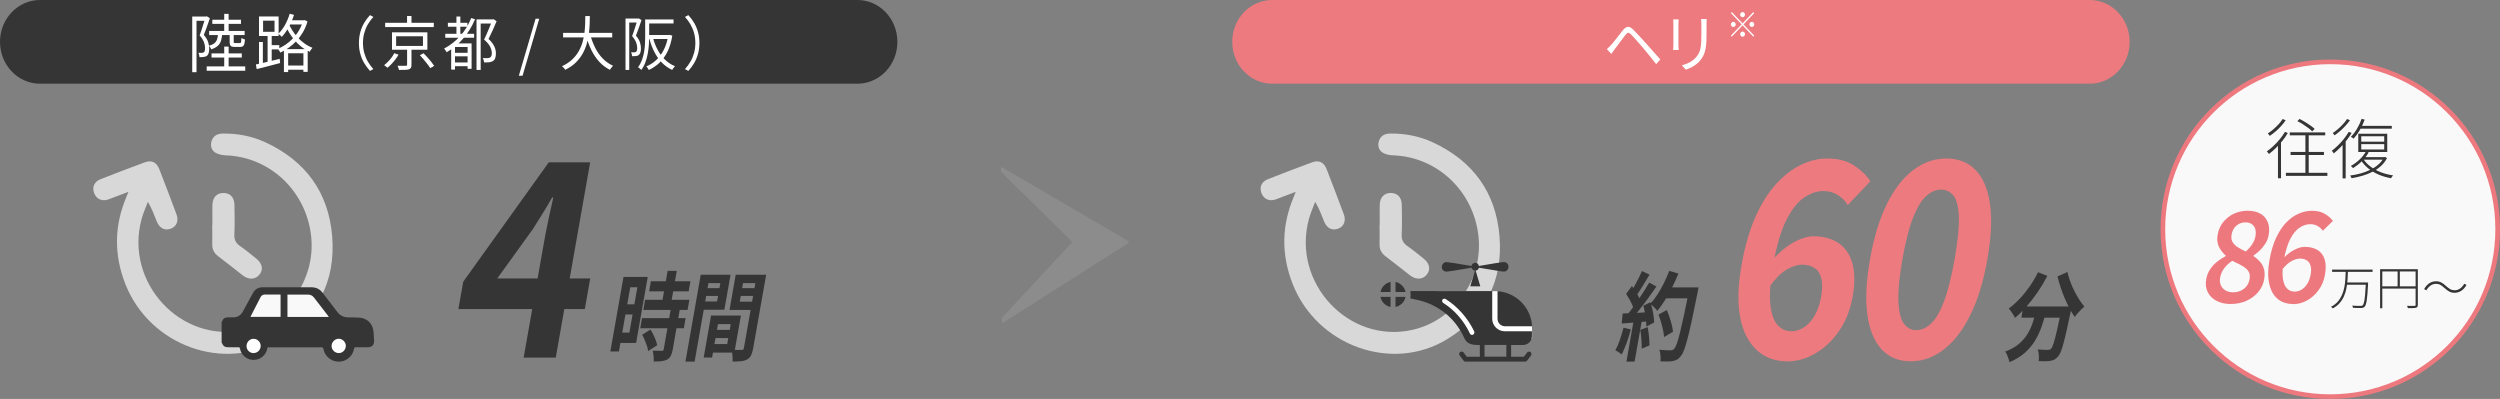<?xml version="1.0" encoding="UTF-8"?>
<svg id="_レイヤー_2" data-name="レイヤー_2" xmlns="http://www.w3.org/2000/svg" width="537.64" height="85.8" viewBox="0 0 537.64 85.8">
  <rect x="0" y="0" width="537.64" height="85.8" fill="#808080" stroke="none"/>
  <defs>
    <style>
      .cls-1 {
        stroke: #ed797f;
        stroke-miterlimit: 10;
      }

      .cls-1, .cls-2 {
        fill: #f9f9f9;
      }

      .cls-3 {
        fill: #ed797f;
      }

      .cls-4 {
        fill: #d8d8d8;
      }

      .cls-5 {
        fill: #ed7a7f;
      }

      .cls-6 {
        fill: #fff;
      }

      .cls-7 {
        fill: #8c8c8c;
      }

      .cls-8 {
        fill: #353535;
      }
    </style>
  </defs>
  <g id="_ガイド" data-name="ガイド">
    <g>
      <path class="cls-7" d="M242.59,51.8l-27.13-15.84c-.1-.05-.22.05-.17.17l-.05.74c.12.2,15.14,14.88,15.27,15.08.05.07.05.15,0,.22-.15.22-14.92,15.99-15.04,16.19v.91c-.05.12.07.22.17.17l26.96-17.12c.22-.12.22-.39,0-.52Z"/>
      <g>
        <g>
          <path class="cls-4" d="M27.65,41.24c-1.61.61-2.95,1.14-4.3,1.63-1.37.5-2.57-.02-3.08-1.28-.52-1.29-.05-2.49,1.33-3.04,3.18-1.26,6.37-2.47,9.57-3.65,1.45-.53,2.51,0,3.08,1.46,1.26,3.23,2.49,6.47,3.7,9.71.53,1.42.04,2.62-1.2,3.1-1.29.5-2.46-.08-3.04-1.56-.54-1.37-1.05-2.75-1.91-4.21-.45,1.21-.99,2.39-1.33,3.63-3.8,13.76,8.52,26.99,22.24,23.91,8.98-2.02,15.21-10.82,14.21-20.1-1.04-9.73-8.84-17.11-18.36-17.43-.78-.03-1.67-.21-2.32-.63-.81-.54-1.04-1.51-.72-2.49.39-1.15,1.29-1.55,2.41-1.57,3.13-.03,6.18.53,9.05,1.84,8.67,3.97,13.73,10.78,14.47,20.39.74,9.61-3.22,17.07-11.24,21.98-11.87,7.27-27.98,1.46-33.23-11.8-2.52-6.38-2.41-12.65.24-18.86.11-.26.2-.52.41-1.05Z"/>
          <path class="cls-4" d="M45.68,48.39c0-1.44-.03-2.88,0-4.32.04-1.65.96-2.59,2.42-2.57,1.4.02,2.29.94,2.32,2.54.04,2.14.08,4.28-.02,6.41-.05,1.11.32,1.83,1.22,2.46,1.2.83,2.33,1.77,3.47,2.68,1.35,1.07,1.6,2.42.66,3.52-.89,1.04-2.29,1.09-3.59.08-1.75-1.35-3.47-2.75-5.24-4.08-.92-.69-1.31-1.54-1.28-2.66.04-1.36,0-2.71,0-4.07Z"/>
        </g>
        <g>
          <polygon class="cls-2" points="56.06 62.88 52.7 68.7 71.31 69.16 68.45 63.34 56.06 62.88"/>
          <circle class="cls-6" cx="54.7" cy="74.42" r="2.41"/>
          <circle class="cls-6" cx="72.76" cy="74.82" r="2.44"/>
          <path class="cls-8" d="M47.66,69.32s.04-.07.06-.11c.21-.66.61-.96,1.29-.96.36,0,.73,0,1.09,0,.96,0,1.68-.41,2.14-1.27.72-1.32,1.44-2.64,2.16-3.96.46-.84,1.16-1.24,2.11-1.24,3.48,0,6.96,0,10.45,0,1.01,0,1.81.38,2.42,1.19,1.06,1.39,2.13,2.78,3.2,4.16.58.75,1.35,1.12,2.3,1.12.8,0,1.6,0,2.4.06,1.6.12,2.73,1.13,3,2.71.11.67.1,1.36.16,2.04.1,1.09-.37,1.62-1.45,1.62-.82,0-1.64,0-2.47,0-.22,0-.32.03-.37.3-.28,1.62-1.66,2.78-3.27,2.8-1.59.02-3.02-1.12-3.32-2.7-.07-.34-.19-.39-.49-.39-3.71,0-7.41,0-11.12,0h-.4c-.03.12-.05.2-.07.29-.3,1.45-1.5,2.43-2.96,2.42-1.43,0-2.65-1.02-2.92-2.45-.04-.23-.13-.27-.33-.27-.72,0-1.43,0-2.15,0-.78,0-1.12-.23-1.41-.95,0-.02-.03-.03-.05-.04,0-1.45,0-2.91,0-4.36ZM70.72,68.16c-.07-.11-.12-.19-.18-.26-1-1.3-2-2.59-2.99-3.88-.34-.45-.78-.67-1.35-.67-1.35,0-2.69,0-4.04,0h-.34v4.81c2.96,0,5.9,0,8.89,0ZM60.34,68.16v-4.79c-.07,0-.14-.03-.22-.03-1.05,0-2.09,0-3.14,0-.41,0-.75.18-.94.55-.71,1.36-1.4,2.73-2.1,4.09-.02.04-.03.1-.06.17,2.16,0,4.3,0,6.46,0ZM74.37,74.36c0-.81-.71-1.5-1.52-1.51-.84,0-1.56.73-1.54,1.59.02.81.72,1.49,1.54,1.49.85,0,1.52-.7,1.52-1.57ZM54.52,75.93c.84,0,1.52-.66,1.54-1.51.02-.83-.66-1.54-1.49-1.56-.83-.03-1.53.67-1.55,1.54-.02.84.66,1.53,1.51,1.54Z"/>
        </g>
      </g>
      <g>
        <g>
          <path class="cls-8" d="M134.09,59.56h1.84l-2.83,16.03h-1.84l2.83-16.03ZM135.04,59.56h4.26l-2.5,14.19h-4.26l.39-2.22h2.42l1.72-9.75h-2.42l.39-2.22ZM134.1,65.45h3.22l-.38,2.18h-3.22l.38-2.18ZM138.07,68.41h9.38l-.38,2.18h-9.38l.38-2.18ZM138.1,72l1.78-1.14c.21.32.41.68.61,1.08.2.4.37.8.52,1.2.15.4.26.77.32,1.1l-1.95,1.26c-.03-.33-.11-.7-.25-1.11-.14-.41-.29-.82-.47-1.24-.17-.42-.36-.81-.55-1.15ZM138.73,64.47h9.52l-.38,2.18h-9.52l.38-2.18ZM139.98,60.49h8.5l-.38,2.16h-8.5l.38-2.16ZM144.23,66.55h1.96l-1.51,8.59c-.1.59-.25,1.06-.43,1.4s-.45.61-.8.8c-.35.18-.76.29-1.23.34-.47.05-1.01.07-1.63.07.02-.34,0-.74-.04-1.19-.04-.45-.1-.83-.18-1.15.41.01.8.03,1.19.03.39,0,.65.01.78.01.12,0,.21-.02.27-.07.06-.05.1-.15.13-.3l1.5-8.52ZM143.58,58.25h1.97l-1.35,7.63h-1.97l1.35-7.63Z"/>
          <path class="cls-8" d="M150.7,59.08h1.97l-3.29,18.69h-1.97l3.29-18.69ZM151.85,59.08h5.26l-1.33,7.53h-5.26l.31-1.78h3.38l.7-3.94h-3.38l.32-1.81ZM151.19,61.96h4.15l-.3,1.68h-4.15l.3-1.68ZM152.92,67.85h1.81l-1.59,9.04h-1.81l1.59-9.04ZM153.75,67.85h5.59l-1.41,7.98h-5.59l.33-1.84h3.72l.76-4.29h-3.72l.33-1.84ZM153.32,70.94h4.53l-.31,1.76h-4.53l.31-1.76ZM163.83,59.08l-.32,1.81h-3.72l-.7,3.98h3.72l-.31,1.78h-5.61l1.33-7.57h5.61ZM162.76,59.08h2.01l-2.78,15.74c-.12.66-.27,1.19-.46,1.58-.19.39-.47.68-.84.89-.38.21-.82.34-1.32.39-.5.05-1.11.08-1.83.08.02-.25.03-.53.01-.83-.01-.3-.04-.61-.07-.92-.03-.31-.08-.58-.14-.8.29.03.59.05.88.05.29,0,.55,0,.79,0,.23,0,.4,0,.5,0,.16,0,.27-.03.33-.1.07-.07.12-.19.15-.37l2.77-15.7ZM158.89,61.96h4.18l-.3,1.68h-4.18l.3-1.68Z"/>
        </g>
        <path class="cls-8" d="M112.62,76.88l4.47-25.33c.23-1.28.53-2.79.9-4.54s.71-3.26,1-4.54h-.25c-.63,1.13-1.3,2.25-2,3.38-.7,1.13-1.42,2.27-2.16,3.44l-7.65,10.6h20l-1.16,6.58h-27.19l1.04-5.88,18.4-25.68h8.9l-7.4,41.99h-6.89Z"/>
      </g>
      <g>
        <path class="cls-8" d="M184.41,0H8.59C3.85,0,0,4.03,0,9h0c0,4.97,3.85,9,8.59,9h175.81c4.75,0,8.59-4.03,8.59-9h0c0-4.97-3.85-9-8.59-9Z"/>
        <g>
          <path class="cls-6" d="M41.33,3.55h3.11v.93h-2.18v11.04h-.92V3.55ZM44.15,3.55h.17l.16-.05.65.41c-.12.37-.26.77-.4,1.19-.15.42-.3.84-.45,1.25-.15.41-.3.8-.45,1.16.48.56.79,1.08.94,1.56.15.49.23.94.23,1.37,0,.36-.04.68-.12.96-.08.27-.21.48-.4.61-.09.07-.2.13-.31.16-.11.04-.24.06-.38.08-.12.02-.26.03-.42.03-.16,0-.31,0-.47,0,0-.13-.03-.28-.07-.46-.04-.18-.09-.33-.16-.47.15,0,.28.02.41.02.13,0,.24,0,.33,0,.17,0,.32-.05.43-.14.1-.07.17-.19.21-.36.03-.17.05-.36.05-.57,0-.36-.08-.77-.24-1.22-.16-.45-.47-.94-.93-1.47.12-.31.24-.64.35-.98.11-.35.22-.69.33-1.04.11-.35.21-.67.31-.98s.17-.57.23-.8v-.29ZM44.45,14.28h8.29v.93h-8.29v-.93ZM46.9,7.17h.9c-.04.61-.13,1.13-.27,1.58s-.37.81-.7,1.11c-.33.3-.79.55-1.38.75-.05-.12-.13-.25-.23-.4-.1-.15-.2-.27-.3-.36.52-.15.92-.33,1.19-.56.27-.23.47-.51.58-.86s.19-.76.21-1.26ZM44.98,6.65h7.63v.89h-7.63v-.89ZM45.49,11.48h6.51v.9h-6.51v-.9ZM45.66,4.25h6.17v.89h-6.17v-.89ZM48.22,2.98h.95v4.14h-.95V2.98ZM48.22,10.02h.95v4.79h-.95v-4.79ZM49.39,7.2h.87v1.76c0,.14.02.22.06.25.04.03.13.05.28.05h.98c.09,0,.15-.02.19-.07.04-.05.08-.15.1-.31s.04-.4.04-.73c.09.07.21.14.36.2.16.06.29.11.42.14-.04.64-.14,1.06-.29,1.28s-.39.32-.71.32h-1.21c-.29,0-.52-.03-.68-.1-.16-.06-.26-.18-.32-.35-.06-.17-.09-.4-.09-.69v-1.76Z"/>
          <path class="cls-6" d="M55.04,13.86c.42-.08.91-.19,1.47-.32.55-.13,1.14-.27,1.77-.43.62-.15,1.25-.31,1.87-.46l.09.91c-.89.24-1.78.47-2.67.7-.88.23-1.67.43-2.37.6l-.17-1ZM55.7,3.54h4.22v4.2h-4.22V3.54ZM55.7,9.03h.83v4.94h-.83v-4.94ZM56.58,4.44v2.4h2.46v-2.4h-2.46ZM57.55,7.29h.88v6.24h-.88v-6.24ZM57.86,9.71h2.2v.91h-2.2v-.91ZM65.16,4.36h.18l.18-.04.61.29c-.24.84-.57,1.6-.97,2.3-.41.7-.87,1.32-1.39,1.88-.52.56-1.08,1.05-1.67,1.47-.59.42-1.2.77-1.81,1.05-.06-.12-.15-.26-.25-.42s-.21-.28-.32-.38c.58-.23,1.15-.53,1.7-.91s1.08-.83,1.57-1.34c.49-.51.93-1.08,1.3-1.71.37-.62.66-1.29.87-2.01v-.18ZM62.31,2.95l.92.25c-.19.61-.42,1.21-.7,1.79-.27.58-.57,1.12-.9,1.62-.33.5-.67.93-1.02,1.32-.05-.06-.13-.14-.22-.22-.09-.08-.19-.17-.29-.25-.1-.09-.18-.15-.25-.2.54-.5,1.02-1.13,1.44-1.89s.76-1.56,1.01-2.41ZM61.06,10.57h5.11v4.89h-.92v-4h-3.28v4.04h-.91v-4.93ZM62.05,4.93c.18.49.43.99.75,1.51.32.51.69,1.01,1.12,1.5.43.49.92.93,1.47,1.34.55.41,1.15.74,1.81,1-.06.06-.13.15-.21.25-.08.1-.15.21-.22.31s-.13.21-.18.3c-.67-.31-1.28-.68-1.83-1.12-.55-.44-1.04-.91-1.46-1.43-.42-.51-.79-1.04-1.11-1.57s-.57-1.04-.77-1.54l.64-.56ZM61.44,14.09h4.29v.9h-4.29v-.9ZM62.07,4.36h3.43v.9h-3.43v-.9Z"/>
          <path class="cls-6" d="M77.19,9.25c0-.82.1-1.59.29-2.31s.47-1.38.83-2c.36-.62.78-1.18,1.26-1.69l.72.39c-.46.5-.85,1.04-1.19,1.62-.34.58-.59,1.21-.77,1.87-.18.66-.27,1.37-.27,2.12s.09,1.45.27,2.12c.18.66.44,1.29.77,1.86.34.58.73,1.12,1.19,1.63l-.72.39c-.48-.52-.9-1.09-1.26-1.7-.36-.61-.64-1.28-.83-2-.2-.72-.29-1.48-.29-2.3Z"/>
          <path class="cls-6" d="M84.8,11.44l.91.32c-.18.33-.41.66-.67,1.01s-.54.67-.83.98-.59.59-.89.83c-.09-.1-.2-.2-.35-.31-.14-.11-.27-.19-.37-.25.3-.23.58-.48.86-.77.28-.29.54-.59.77-.9.23-.32.42-.62.56-.91ZM82.83,4.91h10.46v.91h-10.46v-.91ZM84.3,6.96h7.61v3.74h-7.61v-3.74ZM85.19,7.8v2.08h5.77v-2.08h-5.77ZM87.55,10.35h.94v3.59c0,.28-.04.49-.11.63-.07.14-.22.25-.43.33-.21.07-.49.11-.83.12-.35.01-.79.02-1.31.02-.02-.13-.07-.28-.13-.45-.06-.16-.12-.31-.19-.45.28,0,.54.01.79.01h1.01c.1,0,.17-.03.21-.06.04-.03.05-.09.05-.18v-3.57ZM87.54,3.44h.95v1.94h-.95v-1.94ZM90.29,11.87l.8-.42c.27.28.55.58.85.91s.57.65.82.96.46.6.62.85l-.86.49c-.14-.25-.34-.54-.59-.86s-.52-.66-.81-1-.56-.65-.83-.94Z"/>
          <path class="cls-6" d="M101.34,3.88l.82.26c-.66,1.57-1.51,2.95-2.55,4.15s-2.23,2.18-3.55,2.94c-.03-.07-.08-.15-.15-.25-.07-.1-.14-.2-.21-.3s-.14-.18-.2-.23c1.31-.69,2.47-1.59,3.47-2.71s1.79-2.41,2.38-3.88ZM95.76,7.27h6.2v.84h-6.2v-.84ZM96.32,4.91h4.2v.84h-4.2v-.84ZM97.85,9.33h3.06v.78h-3.06v4.86h-.82v-5.09l.49-.55h.32ZM97.58,11.35h3.38v.76h-3.38v-.76ZM97.58,13.44h3.37v.79h-3.37v-.79ZM98.16,3.55h.84v4.25h-.84V3.55ZM100.56,9.33h.86v5.47h-.86v-5.47ZM102.48,4.17h3.58v.89h-2.69v9.98h-.89V4.17ZM105.84,4.17h.17l.14-.04.65.43c-.25.61-.53,1.25-.83,1.92-.31.68-.61,1.31-.91,1.9.43.39.76.76.98,1.12.22.36.38.7.47,1.01.09.32.14.63.14.93,0,.4-.05.74-.14,1.02-.09.29-.25.5-.47.64-.21.15-.48.25-.82.29-.16.02-.34.03-.54.03s-.4,0-.59-.01c0-.13-.03-.29-.08-.47-.04-.18-.11-.33-.19-.47.2.02.39.03.56.03.18,0,.33,0,.46,0,.11,0,.22-.01.31-.04s.18-.06.25-.1c.14-.08.23-.21.29-.39s.08-.38.07-.6c0-.4-.12-.84-.35-1.32-.23-.47-.67-.99-1.3-1.54.16-.33.32-.67.48-1.04.16-.37.32-.73.47-1.09.15-.36.29-.71.42-1.03.13-.33.24-.62.34-.87v-.3Z"/>
          <path class="cls-6" d="M111.58,16.29l3.6-12.26h.79l-3.59,12.26h-.8Z"/>
          <path class="cls-6" d="M125.88,3.46h.97c0,.55-.01,1.15-.04,1.82s-.09,1.36-.19,2.08c-.1.72-.25,1.44-.47,2.17s-.52,1.43-.91,2.1c-.39.68-.88,1.3-1.48,1.88-.6.58-1.34,1.08-2.21,1.5-.07-.13-.17-.26-.31-.41-.13-.15-.26-.27-.38-.37.85-.39,1.56-.85,2.14-1.39.58-.54,1.05-1.12,1.42-1.76s.65-1.3.85-1.98c.2-.68.34-1.36.42-2.04.08-.68.13-1.32.15-1.93s.03-1.17.03-1.68ZM121.1,7.07h10.56v.97h-10.56v-.97ZM126.94,7.46c.27,1.02.63,1.96,1.07,2.84.44.88.99,1.64,1.63,2.3s1.38,1.17,2.2,1.54c-.07.07-.15.15-.23.26-.08.1-.17.21-.25.32-.08.11-.14.21-.19.3-.86-.44-1.63-1.01-2.29-1.73s-1.22-1.55-1.69-2.5-.85-1.99-1.15-3.11l.89-.23Z"/>
          <path class="cls-6" d="M134.52,3.99h2.82v.86h-2.02v10.19h-.8V3.99ZM137.08,3.99h.16l.13-.04.59.37c-.12.34-.25.71-.38,1.1-.13.39-.27.78-.41,1.16-.14.38-.28.74-.41,1.08.44.52.73,1.01.87,1.46.14.45.21.87.21,1.27,0,.34-.04.63-.11.88-.08.25-.2.44-.37.57-.08.06-.17.11-.28.14-.11.04-.22.07-.34.08-.25.03-.52.03-.8.03,0-.12-.03-.26-.07-.42-.04-.16-.09-.3-.16-.42.14,0,.26.01.38.01h.31c.16,0,.29-.05.38-.11.1-.08.16-.19.2-.35.04-.16.05-.33.05-.51,0-.35-.07-.74-.22-1.15-.15-.42-.44-.87-.87-1.37.11-.29.22-.59.33-.91.11-.32.21-.64.31-.96.1-.32.19-.62.28-.9.08-.29.16-.53.22-.74v-.26ZM138.76,4.18h.85v3.63c0,.54-.02,1.12-.06,1.74-.04.62-.12,1.26-.23,1.91-.12.65-.29,1.28-.51,1.9s-.52,1.17-.89,1.68c-.05-.05-.11-.11-.2-.19-.08-.08-.17-.15-.26-.22s-.17-.12-.24-.16c.35-.49.63-1.01.84-1.58s.36-1.14.46-1.73c.1-.59.16-1.17.19-1.74s.04-1.11.04-1.61v-3.63ZM143.69,7.53h.17l.16-.04.56.19c-.22,1.34-.56,2.48-1.04,3.44-.48.96-1.06,1.76-1.74,2.4-.68.64-1.44,1.15-2.28,1.53-.03-.08-.08-.17-.14-.26-.06-.09-.12-.19-.19-.28-.07-.1-.13-.17-.2-.23.77-.31,1.47-.76,2.11-1.34s1.18-1.31,1.63-2.18.77-1.88.96-3.04v-.18ZM139.13,4.18h5.72v.87h-5.72v-.87ZM139.15,7.53h4.74v.86h-4.74v-.86ZM140.42,8.1c.25.96.59,1.84,1.03,2.65.44.81.96,1.51,1.58,2.1.62.59,1.33,1.06,2.14,1.39-.06.06-.14.13-.22.23-.08.09-.15.19-.22.29-.06.1-.12.19-.17.28-.83-.39-1.57-.91-2.2-1.56-.64-.65-1.18-1.42-1.63-2.29-.45-.88-.81-1.84-1.09-2.89l.77-.2Z"/>
          <path class="cls-6" d="M150.41,9.25c0,.82-.1,1.58-.29,2.3-.2.72-.47,1.38-.83,2-.36.61-.78,1.18-1.26,1.7l-.72-.39c.46-.5.85-1.05,1.19-1.63.34-.58.59-1.2.77-1.86.18-.66.27-1.37.27-2.12s-.09-1.46-.27-2.12c-.18-.66-.44-1.28-.77-1.87-.34-.58-.73-1.12-1.19-1.62l.72-.39c.48.51.9,1.08,1.26,1.69.36.62.64,1.28.83,2,.2.71.29,1.48.29,2.31Z"/>
        </g>
      </g>
      <g>
        <path class="cls-5" d="M449.4,0h-175.81c-4.75,0-8.59,4.03-8.59,9h0c0,4.97,3.85,9,8.59,9h175.81c4.75,0,8.59-4.03,8.59-9h0c0-4.97-3.85-9-8.59-9Z"/>
        <g>
          <path class="cls-6" d="M345.54,10.58c.17-.15.33-.29.46-.43.13-.14.29-.3.46-.47.16-.16.34-.37.54-.63.2-.25.42-.53.66-.83.24-.3.47-.6.71-.9.23-.3.45-.58.65-.83.35-.43.69-.67,1.03-.72.34-.05.73.15,1.17.59.26.25.55.55.86.89.32.34.63.68.95,1.02.32.34.6.65.85.94.29.33.62.7.99,1.11.36.41.74.83,1.12,1.26.38.43.74.83,1.07,1.21l-.9,1c-.3-.4-.63-.81-.97-1.24s-.68-.84-1.01-1.24c-.33-.4-.63-.77-.91-1.1-.19-.22-.4-.46-.64-.73-.23-.27-.47-.53-.7-.8-.23-.26-.45-.51-.66-.73-.2-.22-.38-.4-.51-.54-.25-.26-.46-.38-.62-.36s-.35.18-.58.46c-.16.2-.33.43-.53.7s-.41.55-.62.83c-.22.29-.42.56-.62.83-.2.26-.37.49-.52.68-.13.17-.26.36-.4.55-.13.2-.25.36-.34.5l-.98-1.04Z"/>
          <path class="cls-6" d="M361.01,4.18c0,.13-.02.28-.03.46-.01.18-.02.35-.02.52v4.56c0,.17,0,.36.02.55s.02.36.03.48h-1.2c.02-.11.03-.26.04-.46.01-.2.02-.39.02-.59v-4.55c0-.12,0-.28-.01-.48s-.02-.37-.04-.5h1.18ZM367.04,4.07c0,.17-.02.36-.03.55,0,.2-.01.41-.01.63v2.21c0,.82-.03,1.52-.08,2.09-.06.57-.14,1.06-.25,1.47-.11.4-.25.76-.42,1.07s-.38.61-.61.9c-.28.35-.6.65-.96.91-.36.26-.73.48-1.1.66-.37.18-.72.32-1.04.43l-.84-.94c.6-.16,1.16-.38,1.7-.66.53-.29,1-.67,1.41-1.15.23-.28.42-.57.57-.87.14-.3.25-.63.32-.99.07-.36.12-.79.15-1.27.03-.48.04-1.05.04-1.69v-2.16c0-.23,0-.44-.02-.63-.01-.2-.03-.38-.04-.55h1.22Z"/>
          <path class="cls-6" d="M374.75,5.03l2.31-2.43.2.21-2.31,2.43,2.31,2.43-.2.21-2.31-2.43-2.32,2.43-.2-.21,2.32-2.43-2.31-2.43.2-.21,2.31,2.43ZM373.28,5.25c0,.15-.05.28-.15.39s-.23.16-.37.16-.27-.05-.37-.16-.15-.24-.15-.39.05-.28.15-.39.23-.16.37-.16.27.05.37.16.15.24.15.39ZM374.75,3.7c-.14,0-.27-.05-.37-.16s-.15-.24-.15-.39.05-.28.15-.39.23-.16.37-.16.27.05.37.16.15.24.15.39-.05.28-.15.39-.23.16-.37.16ZM374.75,6.79c.14,0,.27.05.37.16.1.11.15.24.15.39s-.05.28-.15.39-.23.16-.37.16-.27-.05-.37-.16-.15-.24-.15-.39.05-.28.15-.39c.1-.11.23-.16.37-.16ZM376.22,5.25c0-.15.05-.28.15-.39s.23-.16.37-.16.27.05.37.16.15.24.15.39-.05.28-.15.39-.23.16-.37.16-.27-.05-.37-.16-.15-.24-.15-.39Z"/>
        </g>
      </g>
      <path class="cls-4" d="M278.69,41.24c-1.61.61-2.95,1.14-4.3,1.63-1.37.5-2.57-.02-3.08-1.28-.52-1.29-.05-2.49,1.33-3.04,3.18-1.26,6.37-2.47,9.57-3.65,1.45-.53,2.51,0,3.08,1.46,1.26,3.23,2.49,6.47,3.7,9.71.53,1.42.04,2.62-1.2,3.1-1.29.5-2.46-.08-3.04-1.56-.54-1.37-1.05-2.75-1.91-4.21-.45,1.21-.99,2.39-1.33,3.63-3.8,13.76,8.52,26.99,22.24,23.91,8.98-2.02,15.21-10.82,14.21-20.1-1.04-9.73-8.84-17.11-18.36-17.43-.78-.03-1.67-.21-2.32-.63-.81-.54-1.04-1.51-.72-2.49.39-1.15,1.29-1.55,2.41-1.57,3.13-.03,6.18.53,9.05,1.84,8.67,3.97,13.73,10.78,14.47,20.39.74,9.61-3.22,17.07-11.24,21.98-11.87,7.27-27.98,1.46-33.23-11.8-2.52-6.38-2.41-12.65.24-18.86.11-.26.2-.52.41-1.05Z"/>
      <path class="cls-4" d="M296.72,48.39c0-1.44-.03-2.88,0-4.32.04-1.65.96-2.59,2.42-2.57,1.4.02,2.29.94,2.32,2.54.04,2.14.08,4.28-.02,6.41-.05,1.11.32,1.83,1.22,2.46,1.2.83,2.33,1.77,3.47,2.68,1.35,1.07,1.6,2.42.66,3.52-.89,1.04-2.29,1.09-3.59.08-1.75-1.35-3.47-2.75-5.24-4.08-.92-.69-1.31-1.54-1.28-2.66.04-1.36,0-2.71,0-4.07Z"/>
      <polygon class="cls-6" points="308.87 62.58 309.9 65.51 315.98 72.81 329.49 72.81 329.46 69.81 322.05 62.63 308.87 62.58"/>
      <g>
        <path class="cls-8" d="M299.05,60.63v2.16h-2.16c.21-1.05,1.05-1.95,2.16-2.16Z"/>
        <path class="cls-8" d="M302.27,62.79h-2.16v-2.16c1.05.21,1.95,1.11,2.16,2.16Z"/>
        <path class="cls-8" d="M299.05,66.01c-1.11-.21-1.95-1.05-2.16-2.16h2.16v2.16Z"/>
        <path class="cls-8" d="M322.05,68.54v-5.91c4.01.26,7.23,3.53,7.44,7.54h-5.8c-.95,0-1.64-.74-1.64-1.64Z"/>
        <path class="cls-8" d="M300.11,66.01v-2.16h2.16c-.21,1.11-1.11,1.95-2.16,2.16Z"/>
        <path class="cls-8" d="M303.38,63.32c0,.32-.05.58-.11.84l1.69.37c4.33,1,7.91,3.85,9.76,7.81.42.9.84,1.85,2.95,1.85h.58v2.53h-2.8s-.69-.9-.69-.9c-.16-.26-.53-.26-.74-.11-.26.16-.26.53-.11.74l.84,1.11c.11.16.26.21.42.21h12.82c.16,0,.32-.11.42-.21l.84-1.11c.16-.21.11-.58-.11-.74s-.58-.11-.74.11l-.69.9h-2.74v-2.53h2.58c1.05,0,1.9-.84,1.9-1.9v-1.05s-5.85,0-5.85,0c-1.48,0-2.69-1.21-2.69-2.69v-5.96s-1.95,0-1.95,0h-3.53s-12.13,0-12.13,0c0,.26.05.47.05.74h0q0,.05,0,0ZM319.26,74.18h4.69v2.53h-4.69v-2.53ZM310.18,64.48c.16-.26.47-.32.74-.16,2.64,1.69,4.75,4.11,6.12,6.96.11.26,0,.58-.26.69-.05.05-.16.05-.21.05-.21,0-.37-.11-.47-.32-1.27-2.69-3.22-4.96-5.7-6.54-.26-.16-.32-.47-.21-.69Z"/>
        <path class="cls-8" d="M323.42,58.41c-.32,0-2.32-.32-5.38-.84-.05.37-.37.58-.69.63l1,3.38h-2.16s1-3.38,1-3.38c-.37-.05-.63-.32-.74-.63-2.95.53-5.06.84-5.38.84-.58,0-1-.42-1-1,0-.58.47-1.05,1-1.05.32,0,2.32.32,5.38.84.05-.37.42-.69.79-.69.42,0,.74.26.79.69,2.64-.47,5.01-.84,5.38-.84.58,0,1,.42,1,1,0,.58-.42,1.05-1,1.05Z"/>
      </g>
      <path class="cls-8" d="M437.95,66.61h2.17c-.28,1.16-.61,2.29-.98,3.4-.37,1.11-.85,2.15-1.42,3.13-.58.98-1.31,1.88-2.22,2.69-.9.81-2.02,1.5-3.36,2.06-.04-.23-.1-.49-.2-.77-.1-.28-.2-.55-.32-.82-.12-.27-.24-.5-.38-.7,1.2-.44,2.18-.99,2.95-1.65s1.39-1.38,1.86-2.16.85-1.61,1.13-2.5.54-1.78.77-2.7ZM438.28,58.54l2.02.79c-.62,1.2-1.32,2.37-2.08,3.48-.77,1.12-1.56,2.15-2.39,3.09-.82.94-1.65,1.76-2.48,2.45-.09-.18-.22-.4-.38-.65-.16-.26-.33-.51-.5-.76s-.33-.45-.47-.6c.79-.58,1.57-1.27,2.33-2.08.77-.81,1.49-1.7,2.17-2.67.68-.98,1.27-1.99,1.78-3.04ZM435.13,65.91h8.98l-.42,2.41h-8.98l.42-2.41ZM443.44,65.91h2.09c-.05.26-.08.48-.12.65s-.06.31-.09.42c-.32,1.56-.61,2.91-.86,4.03s-.48,2.06-.69,2.81c-.2.75-.39,1.34-.57,1.78s-.36.77-.54,1c-.28.33-.55.57-.81.71-.26.14-.56.24-.89.29-.29.06-.66.09-1.11.09-.45,0-.93,0-1.42-.03.05-.37.06-.8.03-1.28-.04-.48-.11-.89-.23-1.23.46.04.88.07,1.28.08s.69.02.89.02c.16,0,.29-.02.39-.05.11-.03.22-.11.34-.24.16-.18.34-.58.53-1.19.19-.62.43-1.53.71-2.74.28-1.21.61-2.78,1-4.7l.08-.44ZM444.61,58.5c.15.66.35,1.34.6,2.03s.55,1.37.88,2.02c.33.66.68,1.28,1.05,1.86.37.58.74,1.09,1.12,1.51-.21.17-.44.38-.7.65-.26.27-.52.54-.76.82-.24.28-.45.53-.63.77-.37-.54-.73-1.14-1.09-1.82-.36-.67-.7-1.38-1.02-2.14-.33-.75-.62-1.54-.89-2.34s-.5-1.61-.69-2.4l2.13-.97Z"/>
      <path class="cls-8" d="M349.14,70.47l1.58.37c-.26,1-.57,1.98-.92,2.95-.35.97-.7,1.78-1.05,2.45-.09-.1-.22-.2-.39-.32-.17-.12-.34-.23-.51-.34-.17-.11-.33-.19-.46-.25.35-.62.68-1.37.97-2.23.3-.86.55-1.74.78-2.62ZM348.96,67.42c.77-.03,1.7-.07,2.78-.12,1.09-.05,2.2-.12,3.33-.19l-.36,1.97c-1.06.1-2.11.19-3.15.28-1.04.09-1.98.16-2.81.22l.21-2.16ZM349.7,63.21l1.25-1.7c.23.3.47.65.72,1.03.24.38.46.76.66,1.13.19.37.33.72.41,1.04l-1.35,1.93c-.08-.32-.2-.68-.38-1.09-.18-.41-.38-.82-.61-1.22-.23-.41-.46-.78-.68-1.11ZM354.68,60.76l1.54.87c-.55.79-1.14,1.61-1.76,2.48s-1.25,1.69-1.88,2.48c-.63.79-1.2,1.48-1.73,2.08l-1.08-.77c.4-.47.82-1,1.26-1.6.44-.59.87-1.21,1.31-1.85s.86-1.28,1.27-1.92c.41-.64.76-1.23,1.07-1.77ZM351.4,68.52h1.76l-1.63,9.25h-1.76l1.63-9.25ZM353.12,58.29l1.62.77c-.32.54-.64,1.09-.99,1.65-.34.56-.67,1.1-1,1.62-.32.52-.63.97-.92,1.36l-1.22-.68c.27-.43.57-.92.87-1.46.31-.55.6-1.1.89-1.67.29-.57.53-1.09.74-1.58ZM352.77,70.95l1.57-.6c.12.62.22,1.3.29,2.03.07.73.1,1.37.09,1.91l-1.67.71c.02-.55,0-1.21-.05-1.96-.06-.75-.13-1.45-.23-2.08ZM353.4,65.76l1.55-.77c.14.46.27.95.39,1.47.12.53.21,1.04.28,1.54.07.5.1.96.11,1.36l-1.68.87c0-.39-.02-.84-.07-1.36-.05-.52-.13-1.05-.23-1.6-.1-.55-.21-1.05-.34-1.52ZM358.99,58.25l1.96.58c-.41,1.02-.87,2.03-1.37,3.02-.5.99-1.02,1.91-1.56,2.77s-1.07,1.6-1.61,2.24c-.1-.15-.25-.32-.42-.52-.18-.19-.37-.38-.57-.56-.2-.18-.38-.33-.52-.44.53-.55,1.04-1.21,1.52-1.96.49-.75.95-1.57,1.39-2.45s.83-1.77,1.18-2.69ZM356.66,67.67l1.79-1c.21.47.4.99.59,1.55.19.56.35,1.11.49,1.66.14.55.22,1.04.25,1.48l-1.92,1.12c-.02-.43-.09-.92-.21-1.48s-.26-1.13-.43-1.71c-.17-.58-.35-1.12-.55-1.62ZM363.36,61.8h1.92c-.05.3-.1.55-.13.73-.03.18-.06.33-.09.44-.46,2.28-.86,4.22-1.2,5.82-.34,1.6-.65,2.91-.92,3.95-.27,1.04-.52,1.85-.74,2.45-.22.59-.44,1.03-.67,1.31-.3.4-.59.68-.87.83s-.6.26-.96.33c-.31.06-.7.08-1.17.08s-.95,0-1.45-.02c.05-.36.06-.78.02-1.25-.04-.48-.12-.89-.24-1.25.52.05,1,.09,1.44.1.44.01.77.02.98.02.18,0,.32-.03.44-.08.12-.05.23-.15.35-.27.16-.18.34-.55.54-1.1.2-.55.42-1.33.67-2.33.25-1,.54-2.26.87-3.78.33-1.52.7-3.34,1.12-5.46l.09-.5ZM358.26,61.8h5.96l-.42,2.36h-5.96l.42-2.36Z"/>
      <g>
        <path class="cls-5" d="M384.26,77.7c-1.78,0-3.39-.41-4.83-1.22-1.45-.82-2.65-2.06-3.62-3.73-.96-1.67-1.57-3.8-1.84-6.41-.26-2.6-.07-5.71.56-9.32.71-4.04,1.71-7.49,2.98-10.37,1.28-2.87,2.77-5.24,4.47-7.1,1.7-1.86,3.5-3.24,5.38-4.13,1.88-.89,3.75-1.34,5.59-1.34,2.28,0,4.18.49,5.7,1.46,1.52.97,2.72,2.12,3.59,3.44l-4.87,5.12c-.49-.85-1.2-1.57-2.13-2.15-.94-.58-1.96-.87-3.06-.87-1.48,0-2.91.5-4.31,1.48-1.4.99-2.66,2.64-3.79,4.95s-2.05,5.48-2.76,9.52c-.61,3.46-.81,6.22-.61,8.3.2,2.08.71,3.58,1.52,4.51.81.93,1.81,1.4,3.02,1.4.94,0,1.84-.28,2.71-.84.87-.56,1.63-1.4,2.28-2.5.65-1.11,1.12-2.47,1.4-4.11.29-1.63.3-2.95.04-3.96-.26-1.01-.75-1.75-1.47-2.21-.72-.46-1.62-.7-2.69-.7-1,0-2.12.36-3.33,1.08-1.22.72-2.47,1.99-3.76,3.81l.73-5.82c.89-1.09,1.86-2.02,2.9-2.79,1.04-.78,2.08-1.37,3.13-1.78,1.04-.41,1.98-.61,2.82-.61,2.08,0,3.84.47,5.28,1.4,1.44.93,2.46,2.36,3.04,4.28.58,1.92.62,4.36.09,7.31-.5,2.83-1.47,5.29-2.91,7.37-1.44,2.08-3.14,3.69-5.1,4.83-1.96,1.15-4.01,1.72-6.16,1.72Z"/>
        <path class="cls-5" d="M410.9,77.7c-2.55,0-4.62-.84-6.21-2.53s-2.62-4.16-3.09-7.42c-.46-3.26-.28-7.26.56-12,.84-4.78,2.06-8.76,3.67-11.97,1.6-3.2,3.49-5.62,5.68-7.25,2.18-1.63,4.54-2.45,7.09-2.45s4.62.82,6.23,2.45c1.6,1.63,2.64,4.05,3.12,7.25.47,3.2.29,7.19-.55,11.97-.83,4.74-2.06,8.73-3.67,12-1.61,3.26-3.52,5.74-5.71,7.42s-4.56,2.53-7.11,2.53ZM412.08,71c1.11,0,2.16-.46,3.16-1.37,1-.91,1.93-2.48,2.79-4.72.86-2.23,1.64-5.29,2.32-9.17.69-3.92.99-6.97.91-9.14-.09-2.17-.47-3.69-1.16-4.54-.69-.85-1.58-1.28-2.69-1.28-1.04,0-2.06.43-3.07,1.28-1,.85-1.95,2.37-2.84,4.54-.89,2.18-1.67,5.22-2.37,9.14-.68,3.88-.97,6.94-.86,9.17.11,2.23.51,3.81,1.2,4.72.69.91,1.56,1.37,2.6,1.37Z"/>
      </g>
      <g>
        <circle class="cls-1" cx="501.14" cy="49.3" r="36"/>
        <g>
          <g>
            <path class="cls-8" d="M491.39,28.36l.62.24c-.34.58-.73,1.14-1.17,1.69-.44.55-.91,1.07-1.41,1.55-.5.48-.99.91-1.48,1.28-.03-.05-.07-.11-.13-.18-.06-.08-.11-.15-.17-.22-.06-.07-.11-.13-.15-.17.49-.34.97-.74,1.44-1.18.48-.44.92-.92,1.34-1.43.42-.51.79-1.04,1.11-1.57ZM490.89,25.6l.66.25c-.26.4-.58.81-.95,1.22-.37.42-.77.81-1.2,1.18-.43.37-.86.7-1.29.98-.02-.06-.05-.12-.1-.18s-.1-.13-.15-.2c-.05-.07-.1-.12-.15-.16.41-.26.82-.56,1.22-.91.4-.34.77-.71,1.12-1.08.34-.38.62-.74.84-1.1ZM489.9,30.92l.64-.64v.03s.01,8.02.01,8.02h-.66v-7.41ZM491.59,37.16h8.93v.66h-8.93v-.66ZM492.43,28.47h7.62v.64h-7.62v-.64ZM492.6,32.68h7.18v.66h-7.18v-.66ZM494.05,26.06l.48-.48c.39.19.79.41,1.2.66.41.25.8.51,1.16.76s.66.5.89.72l-.52.53c-.21-.22-.5-.47-.86-.74s-.74-.53-1.15-.79c-.41-.26-.81-.49-1.2-.67ZM495.79,28.65h.71v8.89h-.71v-8.89Z"/>
            <path class="cls-8" d="M505.11,28.36l.63.22c-.33.55-.7,1.09-1.12,1.63-.42.54-.86,1.04-1.33,1.51-.47.47-.93.89-1.39,1.27-.03-.05-.07-.1-.12-.17-.05-.07-.11-.14-.16-.22-.06-.08-.11-.13-.15-.17.45-.35.9-.74,1.34-1.17.45-.43.87-.9,1.27-1.4.4-.5.74-1,1.03-1.5ZM504.75,25.6l.63.24c-.26.38-.57.77-.94,1.17-.36.4-.75.77-1.15,1.13-.41.36-.81.68-1.23.97-.03-.05-.07-.1-.11-.16-.05-.06-.1-.12-.15-.19-.05-.07-.1-.12-.13-.15.38-.25.77-.55,1.15-.88.39-.34.75-.69,1.09-1.06.34-.37.62-.73.83-1.07ZM503.79,30.71l.52-.53.14.07v8.12h-.66v-7.66ZM512.63,33.79h.15l.13-.04.43.24c-.33.65-.76,1.22-1.3,1.71-.54.49-1.15.91-1.83,1.25-.68.35-1.41.63-2.17.85-.77.22-1.54.4-2.32.53-.03-.08-.07-.18-.13-.29-.06-.11-.12-.21-.19-.29.75-.09,1.49-.24,2.23-.44.74-.2,1.43-.46,2.09-.78.65-.32,1.23-.69,1.74-1.13.51-.43.9-.94,1.18-1.5v-.11ZM508.78,32.58l.62.17c-.37.69-.87,1.33-1.48,1.93s-1.24,1.08-1.88,1.48c-.03-.05-.07-.1-.13-.15-.06-.06-.12-.11-.18-.17-.06-.06-.12-.11-.17-.15.64-.35,1.26-.8,1.84-1.34.58-.54,1.05-1.12,1.39-1.76ZM507.87,25.56l.67.17c-.28.77-.63,1.52-1.05,2.24-.42.72-.86,1.33-1.33,1.85-.04-.04-.09-.08-.17-.13-.08-.05-.15-.1-.23-.15s-.15-.08-.2-.11c.49-.49.93-1.07,1.33-1.74s.73-1.38.98-2.12ZM507.16,28.76h6.23v3.93h-6.23v-3.93ZM507.58,27.07h6.79v.6h-7.1l.31-.6ZM508.25,34.17c.35.59.85,1.13,1.49,1.62.64.49,1.38.9,2.22,1.23.84.33,1.74.56,2.69.7-.07.08-.15.17-.24.29-.08.12-.15.22-.2.32-.97-.17-1.88-.44-2.72-.8-.84-.37-1.58-.82-2.23-1.36-.64-.54-1.17-1.13-1.57-1.79l.55-.2ZM507.8,29.31v1.15h4.94v-1.15h-4.94ZM507.8,30.99v1.16h4.94v-1.16h-4.94ZM508.32,33.79h4.51v.55h-4.9l.39-.55Z"/>
          </g>
          <g>
            <g>
              <path class="cls-8" d="M504.45,58.35h.49c-.01.57-.04,1.15-.08,1.76-.04.61-.12,1.21-.23,1.81-.11.6-.29,1.17-.52,1.73-.23.55-.55,1.05-.94,1.51-.39.46-.89.84-1.5,1.17-.04-.06-.1-.12-.17-.19-.07-.06-.13-.12-.2-.17.59-.3,1.08-.67,1.46-1.11.38-.44.68-.93.91-1.46.22-.53.39-1.08.5-1.66.11-.57.18-1.15.21-1.73.04-.58.06-1.14.08-1.67ZM501.53,57.98h8.71v.48h-8.71v-.48ZM504.61,60.75h4.33v.48h-4.33v-.48ZM508.78,60.75h.49c0,.07,0,.13,0,.17,0,.04,0,.08,0,.11-.04.83-.08,1.54-.13,2.12-.05.58-.1,1.06-.16,1.44-.06.38-.12.68-.2.9-.07.21-.16.37-.25.47-.1.1-.21.17-.32.21s-.26.06-.43.07c-.17.01-.42.01-.75,0-.33-.01-.67-.03-1.01-.04,0-.08-.02-.16-.05-.25-.03-.09-.07-.16-.12-.23.39.03.76.05,1.09.06.34,0,.57,0,.7,0,.12,0,.21,0,.29-.02.07-.02.13-.05.18-.09.11-.11.21-.33.29-.67s.16-.84.22-1.51.12-1.55.18-2.64v-.1Z"/>
              <path class="cls-8" d="M511.85,57.9h7.83v.48h-7.35v7.92h-.48v-8.4ZM512.12,61.58h7.58v.48h-7.58v-.48ZM515.62,58.11h.48v3.7h-.48v-3.7ZM519.48,57.9h.49v7.63c0,.19-.03.34-.09.44-.06.1-.16.17-.31.22-.14.04-.35.06-.64.07s-.65.01-1.1.01c0-.05-.02-.1-.04-.16s-.05-.12-.07-.17c-.02-.06-.05-.11-.08-.16.25,0,.49,0,.71,0s.4,0,.56,0c.16,0,.27,0,.33,0,.09,0,.16-.02.2-.06.04-.04.05-.1.05-.18v-7.64Z"/>
              <path class="cls-8" d="M525.7,61.94c-.3-.28-.58-.5-.86-.66-.27-.16-.59-.24-.97-.24-.43,0-.83.13-1.19.39-.36.26-.65.6-.87,1.01l-.49-.26c.31-.55.68-.97,1.11-1.26.44-.29.92-.43,1.44-.43.45,0,.83.09,1.17.27.33.18.67.44,1.02.77.3.27.59.49.86.65.27.16.6.24.97.24.43,0,.83-.13,1.19-.39.36-.26.65-.6.87-1.01l.49.26c-.31.55-.68.96-1.11,1.25-.44.29-.92.44-1.44.44-.44,0-.83-.09-1.16-.27-.33-.18-.68-.44-1.03-.77Z"/>
            </g>
            <g>
              <path class="cls-3" d="M479.74,65.38c-1.2,0-2.22-.23-3.08-.69-.86-.46-1.49-1.08-1.88-1.88-.4-.8-.5-1.71-.33-2.73.15-.82.43-1.54.84-2.16.42-.62.92-1.16,1.51-1.64.59-.47,1.2-.87,1.84-1.2l.02-.11c-.62-.54-1.11-1.17-1.47-1.91s-.45-1.6-.27-2.61c.18-1.04.59-1.94,1.21-2.71s1.39-1.37,2.3-1.79c.91-.42,1.9-.63,2.95-.63s2.03.21,2.77.65c.73.43,1.25,1.04,1.56,1.83.31.79.37,1.7.18,2.74-.11.65-.34,1.25-.69,1.81-.35.56-.75,1.06-1.2,1.49-.45.43-.9.8-1.35,1.1l-.02.13c.5.34.96.74,1.37,1.18.41.45.7.99.88,1.61.18.63.19,1.37.04,2.23-.17.99-.59,1.88-1.25,2.68-.66.8-1.5,1.43-2.51,1.9-1.01.46-2.15.7-3.41.7ZM480.26,62.86c.6,0,1.14-.12,1.64-.35.49-.23.91-.56,1.24-.98.33-.42.55-.93.65-1.52.09-.54.06-1-.1-1.37-.16-.38-.42-.7-.77-.98-.35-.28-.77-.54-1.26-.79-.48-.25-1.02-.51-1.6-.78-.66.43-1.22.95-1.7,1.57-.48.62-.78,1.3-.91,2.06-.11.61-.05,1.15.16,1.63.22.47.55.85,1.02,1.12.46.27,1.01.4,1.64.4ZM482.96,54.09c.59-.52,1.06-1.05,1.41-1.6.35-.55.58-1.12.69-1.73.1-.57.08-1.08-.05-1.52-.14-.44-.38-.78-.74-1.04-.36-.25-.82-.38-1.38-.38-.72,0-1.35.23-1.91.68-.56.46-.91,1.11-1.06,1.95-.11.65-.04,1.18.21,1.61.26.43.63.8,1.13,1.12.5.31,1.07.61,1.7.9Z"/>
              <path class="cls-3" d="M493.08,65.38c-.9,0-1.72-.19-2.46-.56-.74-.38-1.34-.95-1.82-1.73-.48-.78-.79-1.76-.94-2.94-.15-1.18-.08-2.59.21-4.22.33-1.88.81-3.49,1.44-4.83.63-1.33,1.36-2.43,2.19-3.28.83-.85,1.72-1.48,2.65-1.88.93-.4,1.87-.61,2.81-.61,1.13,0,2.06.21,2.79.65.73.43,1.32.94,1.76,1.53l-2.17,2.12c-.27-.41-.64-.75-1.12-1.02-.48-.27-1-.4-1.57-.4-.79,0-1.55.24-2.29.73-.74.48-1.41,1.29-2,2.41-.59,1.12-1.06,2.65-1.4,4.58-.28,1.6-.36,2.89-.22,3.89.13.99.42,1.72.87,2.19.45.47,1,.7,1.67.7.53,0,1.03-.14,1.5-.43.47-.29.88-.7,1.22-1.25.34-.55.58-1.21.72-1.98s.13-1.41-.02-1.92c-.15-.51-.42-.89-.81-1.14-.39-.25-.89-.38-1.48-.38-.53,0-1.13.18-1.8.54-.67.36-1.35.98-2.03,1.85l.31-2.47c.45-.5.94-.94,1.47-1.3.53-.37,1.07-.65,1.62-.85.55-.2,1.04-.29,1.49-.29,1.06,0,1.95.22,2.69.65.73.43,1.25,1.09,1.55,1.98.3.89.33,2,.09,3.35-.22,1.27-.68,2.38-1.38,3.33-.7.95-1.53,1.69-2.49,2.22-.96.53-1.97.79-3.03.79Z"/>
            </g>
          </g>
        </g>
      </g>
    </g>
  </g>
</svg>